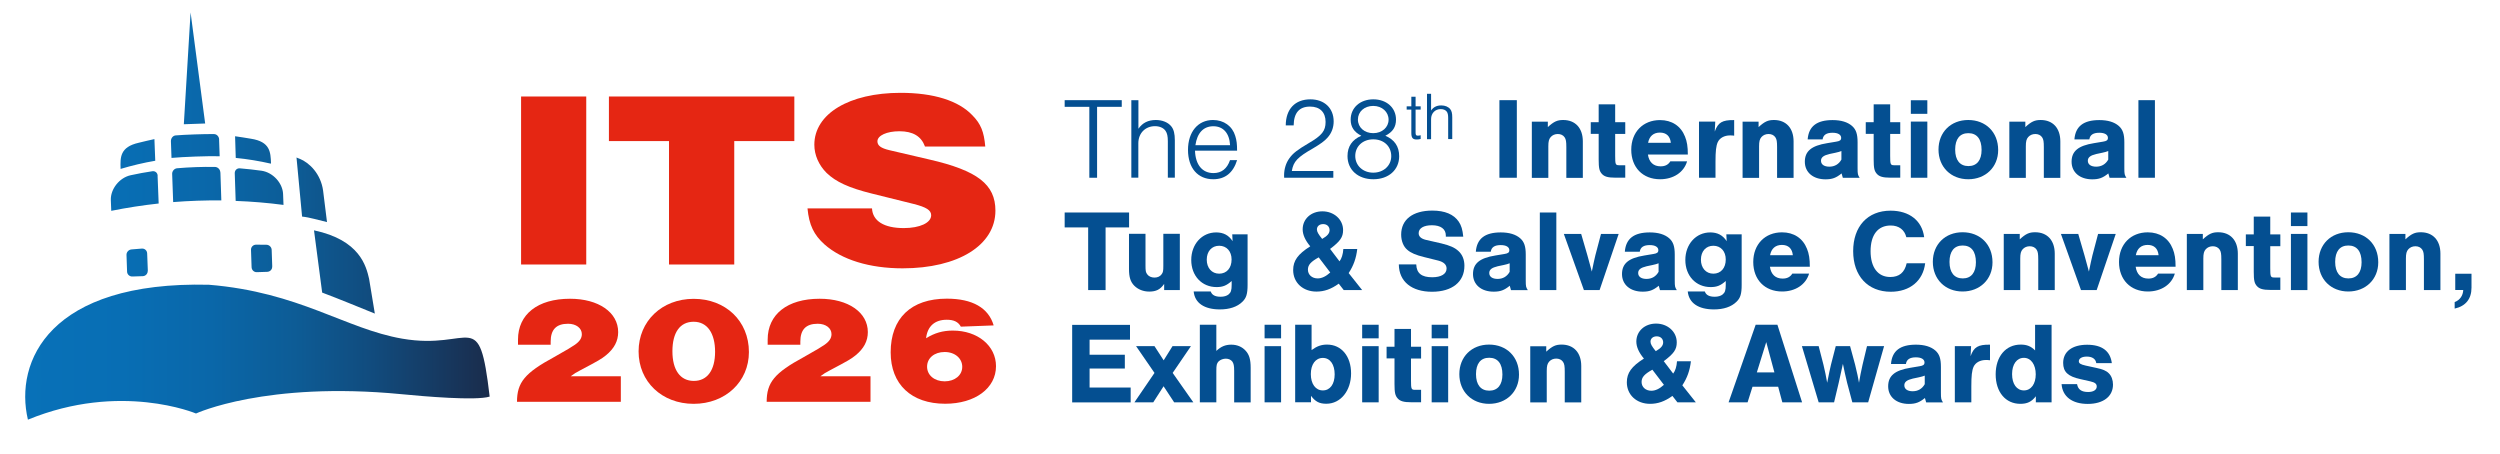 <?xml version="1.0" encoding="UTF-8"?>
<svg id="Layer_1" xmlns="http://www.w3.org/2000/svg" xmlns:xlink="http://www.w3.org/1999/xlink" viewBox="0 0 300 54.52">
  <defs>
    <style>
      .cls-1 {
        fill: #e52613;
      }

      .cls-2 {
        fill: url(#linear-gradient);
      }

      .cls-3 {
        fill: #044f91;
      }
    </style>
    <linearGradient id="linear-gradient" x1="3.03" y1="25.92" x2="58.75" y2="25.92" gradientUnits="userSpaceOnUse">
      <stop offset="0" stop-color="#0871b8"/>
      <stop offset=".21" stop-color="#086eb4"/>
      <stop offset=".4" stop-color="#0a67a9"/>
      <stop offset=".58" stop-color="#0d5c96"/>
      <stop offset=".75" stop-color="#114b7d"/>
      <stop offset=".92" stop-color="#17365c"/>
      <stop offset="1" stop-color="#1a2c4b"/>
    </linearGradient>
  </defs>
  <g>
    <path class="cls-3" d="M131.66,21.33h-.94v-8.51h-2.96v-.8h6.85v.8h-2.96v8.51Z"/>
    <path class="cls-3" d="M135.77,12.02h.84v3.43c.49-.71,1.17-1.05,2.09-1.05.78,0,1.47.28,1.86.77.29.36.42.87.42,1.67v4.48h-.84v-4.37c0-.6-.08-.96-.27-1.24-.24-.36-.71-.57-1.27-.57-1.17,0-2,.85-2,2.05v4.13h-.84v-9.31Z"/>
    <path class="cls-3" d="M143.4,18.09c.06,1.69.88,2.68,2.22,2.68.96,0,1.63-.52,1.98-1.55h.85c-.47,1.52-1.44,2.29-2.86,2.29-1.86,0-3.03-1.35-3.03-3.52s1.2-3.59,3-3.59c1.3,0,2.32.74,2.67,1.91.17.54.22,1,.22,1.77h-5.05ZM147.61,17.42c-.08-1.44-.82-2.27-2.01-2.27s-1.94.81-2.15,2.27h4.16Z"/>
    <path class="cls-3" d="M160,21.33h-5.9c-.01-.13-.01-.24-.01-.28,0-.75.22-1.49.63-2.05.42-.6.96-1.02,2.34-1.83,1.58-.92,2.01-1.47,2.01-2.54,0-1.16-.68-1.84-1.86-1.84-1.3,0-1.95.75-1.97,2.26h-.95c.01-1.97,1.12-3.13,2.96-3.13,1.67,0,2.79,1.05,2.79,2.65,0,.74-.25,1.41-.74,1.95-.36.41-.84.75-1.73,1.28-1.88,1.07-2.36,1.58-2.55,2.72h4.98v.8Z"/>
    <path class="cls-3" d="M167.9,18.75c0,1.63-1.26,2.76-3.1,2.76s-3.1-1.13-3.1-2.78c0-1.16.56-1.97,1.66-2.44-.88-.45-1.28-1.05-1.28-1.94,0-1.42,1.13-2.43,2.72-2.43s2.72,1.01,2.72,2.43c0,.89-.39,1.49-1.28,1.94,1.1.47,1.66,1.28,1.66,2.46ZM162.63,18.71c0,1.16.92,2.01,2.16,2.01s2.16-.85,2.16-1.98c0-1.19-.89-2.02-2.16-2.02s-2.16.85-2.16,2ZM162.95,14.35c0,.94.78,1.63,1.84,1.63s1.84-.7,1.84-1.62-.77-1.65-1.84-1.65-1.84.7-1.84,1.63Z"/>
    <path class="cls-3" d="M170.48,13.15h-.61v2.77c0,.28.06.36.27.36.1,0,.19-.02.34-.05v.45c-.23.05-.34.06-.48.06-.47,0-.64-.2-.64-.78v-2.81h-.56v-.39h.56v-1.15h.51v1.15h.61v.39Z"/>
    <path class="cls-3" d="M171.24,11.26h.49v2c.28-.41.68-.61,1.22-.61.46,0,.85.16,1.08.45.17.21.24.5.24.98v2.61h-.49v-2.55c0-.35-.05-.56-.15-.72-.14-.21-.41-.33-.74-.33-.68,0-1.16.5-1.16,1.2v2.41h-.49v-5.43Z"/>
    <path class="cls-3" d="M182.02,21.33h-2.09v-9.31h2.09v9.31Z"/>
    <path class="cls-3" d="M185.74,14.59v.66c.73-.67,1.14-.85,1.84-.85,1.47,0,2.36.98,2.36,2.57v4.37h-1.98v-3.67c0-.68-.04-.95-.21-1.2-.17-.25-.46-.39-.81-.39s-.64.13-.85.36c-.22.25-.29.53-.29,1.12v3.78h-1.98v-6.74h1.93Z"/>
    <path class="cls-3" d="M195.03,16.07h-1.21v2.62c0,1.06.04,1.14.5,1.14h.71v1.49h-1.21c-.87,0-1.3-.13-1.59-.45-.31-.34-.39-.7-.39-1.74v-3.07h-.95v-1.4h.95v-2.14h1.98v2.14h1.21v1.4Z"/>
    <path class="cls-3" d="M197.75,18.54c.13.92.67,1.42,1.52,1.42.53,0,.91-.18,1.17-.6h2.01c-.38,1.31-1.63,2.15-3.24,2.15-2.08,0-3.46-1.42-3.46-3.54s1.41-3.56,3.45-3.56c1.42,0,2.5.71,3,1.98.24.59.34,1.21.34,2.15h-4.79ZM200.5,17.14c-.08-.8-.54-1.23-1.31-1.23s-1.27.43-1.42,1.23h2.74Z"/>
    <path class="cls-3" d="M205.83,14.59l-.06,1.2c.39-1.09.89-1.4,2.33-1.38v1.87c-.24-.03-.34-.03-.5-.03-.68,0-1.24.31-1.47.81-.2.45-.27,1.07-.27,2.37v1.9h-1.98v-6.74h1.94Z"/>
    <path class="cls-3" d="M211.03,14.59v.66c.73-.67,1.14-.85,1.84-.85,1.47,0,2.36.98,2.36,2.57v4.37h-1.98v-3.67c0-.68-.04-.95-.21-1.2-.17-.25-.46-.39-.81-.39s-.64.13-.85.36c-.22.25-.29.53-.29,1.12v3.78h-1.98v-6.74h1.93Z"/>
    <path class="cls-3" d="M216.92,16.71c.13-1.55,1.09-2.3,2.99-2.3,1.02,0,1.8.24,2.33.7.49.43.67.98.67,1.97v3.1c0,.73.03.82.25,1.16h-2.02c-.08-.24-.08-.28-.15-.53-.66.54-1.13.71-1.93.71-1.49,0-2.48-.84-2.48-2.11s.8-1.93,2.68-2.23l1.08-.18c.45-.07.6-.18.6-.46,0-.38-.39-.61-1.03-.61-.73,0-1.12.25-1.2.8h-1.77ZM220.98,18.12c-.21.08-.39.14-.73.21l-.71.15c-.71.17-1.02.4-1.02.81,0,.45.38.71,1,.71s1.13-.28,1.45-.85v-1.03Z"/>
    <path class="cls-3" d="M228.03,16.07h-1.21v2.62c0,1.06.04,1.14.5,1.14h.71v1.49h-1.21c-.87,0-1.3-.13-1.59-.45-.31-.34-.39-.7-.39-1.74v-3.07h-.95v-1.4h.95v-2.14h1.98v2.14h1.21v1.4Z"/>
    <path class="cls-3" d="M231.28,13.66h-1.98v-1.63h1.98v1.63ZM231.28,21.33h-1.98v-6.74h1.98v6.74Z"/>
    <path class="cls-3" d="M239.78,18.01c0,2.04-1.51,3.5-3.59,3.5s-3.57-1.47-3.57-3.56,1.48-3.55,3.57-3.55,3.59,1.45,3.59,3.6ZM234.62,17.95c0,1.27.57,1.98,1.59,1.98s1.58-.71,1.58-1.94c0-1.3-.56-2.01-1.59-2.01s-1.58.71-1.58,1.97Z"/>
    <path class="cls-3" d="M243.04,14.59v.66c.73-.67,1.14-.85,1.84-.85,1.47,0,2.36.98,2.36,2.57v4.37h-1.98v-3.67c0-.68-.04-.95-.21-1.2-.17-.25-.46-.39-.81-.39s-.64.13-.85.36c-.22.25-.29.53-.29,1.12v3.78h-1.98v-6.74h1.93Z"/>
    <path class="cls-3" d="M248.93,16.71c.13-1.55,1.09-2.3,2.99-2.3,1.02,0,1.8.24,2.33.7.49.43.67.98.67,1.97v3.1c0,.73.03.82.25,1.16h-2.02c-.08-.24-.08-.28-.15-.53-.66.54-1.13.71-1.93.71-1.49,0-2.48-.84-2.48-2.11s.8-1.93,2.68-2.23l1.08-.18c.45-.07.6-.18.6-.46,0-.38-.39-.61-1.03-.61-.73,0-1.12.25-1.2.8h-1.77ZM253,18.12c-.21.08-.39.14-.73.21l-.71.15c-.71.17-1.02.4-1.02.81,0,.45.38.71,1,.71s1.13-.28,1.45-.85v-1.03Z"/>
    <path class="cls-3" d="M258.59,21.33h-1.98v-9.31h1.98v9.31Z"/>
    <path class="cls-3" d="M132.67,34.81h-2.09v-7.52h-2.82v-1.79h7.73v1.79h-2.82v7.52Z"/>
    <path class="cls-3" d="M141.58,34.81h-1.88v-.74c-.47.67-.96.92-1.79.92-.7,0-1.34-.25-1.79-.7-.46-.46-.64-1.03-.64-2v-4.23h1.98v3.8c0,.66.03.82.21,1.06.18.25.5.39.87.39s.67-.14.85-.39c.18-.24.21-.39.21-1.06v-3.8h1.98v6.74Z"/>
    <path class="cls-3" d="M149.71,28.11v6.06c0,1.1-.15,1.59-.63,2.05-.61.6-1.54.91-2.69.91-1.88,0-3.01-.77-3.15-2.15h2.05c.14.42.53.63,1.19.63.39,0,.73-.1.94-.27.29-.24.38-.49.38-1.17v-.45c-.6.54-1.06.73-1.81.73-1.77,0-3.04-1.35-3.04-3.25s1.28-3.31,2.99-3.31c.88,0,1.51.34,1.97,1.05l-.04-.82h1.87ZM144.81,31.16c0,.99.6,1.68,1.49,1.68s1.49-.66,1.49-1.7c0-.99-.6-1.65-1.49-1.65s-1.49.67-1.49,1.67Z"/>
    <path class="cls-3" d="M162.87,29.88c-.13,1.1-.43,1.97-1.03,2.89l1.62,2.04h-2.21l-.6-.77c-.92.66-1.74.95-2.68.95-1.62,0-2.79-1.07-2.79-2.58,0-1.13.56-1.91,2.05-2.85-.6-.71-.91-1.4-.91-2.04,0-1.24,1-2.16,2.37-2.16s2.48.96,2.48,2.25c0,.85-.34,1.34-1.56,2.26l1.13,1.49c.25-.31.42-.85.46-1.48h1.66ZM158.25,30.88c-.96.53-1.3.91-1.3,1.48,0,.61.49,1.05,1.17,1.05.49,0,.99-.24,1.51-.71l-1.38-1.81ZM159.55,27.62c0-.43-.31-.73-.77-.73s-.75.27-.75.64c0,.28.17.57.63,1.14.63-.36.89-.67.89-1.06Z"/>
    <path class="cls-3" d="M173.5,28.41v-.15c0-.78-.61-1.23-1.67-1.23-.99,0-1.59.36-1.59.95,0,.39.28.66.85.8l1.88.43c1.03.25,1.6.5,2.05.92.47.43.71,1.03.71,1.77,0,1.93-1.48,3.11-3.89,3.11s-3.96-1.2-3.98-3.28h2.09c.04,1.06.64,1.54,1.91,1.54,1.07,0,1.73-.39,1.73-1.05,0-.46-.34-.78-1-.95l-1.69-.42c-.99-.24-1.6-.5-2.02-.87-.47-.39-.74-1.07-.74-1.83,0-1.8,1.38-2.88,3.74-2.88,1.51,0,2.57.45,3.17,1.33.31.46.46.96.54,1.8h-2.09Z"/>
    <path class="cls-3" d="M177.1,30.19c.13-1.55,1.09-2.3,2.99-2.3,1.02,0,1.8.24,2.33.7.49.43.67.98.67,1.97v3.1c0,.73.03.82.25,1.16h-2.02c-.08-.24-.08-.28-.15-.53-.66.54-1.13.71-1.93.71-1.49,0-2.48-.84-2.48-2.11s.8-1.93,2.68-2.23l1.08-.18c.45-.07.6-.18.6-.46,0-.38-.39-.61-1.03-.61-.73,0-1.12.25-1.2.8h-1.77ZM181.17,31.59c-.21.08-.39.14-.73.21l-.71.15c-.71.17-1.02.4-1.02.81,0,.45.38.71,1,.71s1.13-.28,1.45-.85v-1.03Z"/>
    <path class="cls-3" d="M186.76,34.81h-1.98v-9.31h1.98v9.31Z"/>
    <path class="cls-3" d="M190.07,34.81l-2.41-6.74h2.08l.75,2.58c.14.47.31,1.12.53,1.94.15-.75.32-1.54.42-1.94l.68-2.58h2.12l-2.29,6.74h-1.88Z"/>
    <path class="cls-3" d="M194.98,30.19c.13-1.55,1.09-2.3,2.99-2.3,1.02,0,1.8.24,2.33.7.49.43.67.98.67,1.97v3.1c0,.73.03.82.25,1.16h-2.02c-.08-.24-.08-.28-.15-.53-.66.54-1.13.71-1.93.71-1.49,0-2.48-.84-2.48-2.11s.8-1.93,2.68-2.23l1.08-.18c.45-.07.6-.18.6-.46,0-.38-.39-.61-1.03-.61-.73,0-1.12.25-1.2.8h-1.77ZM199.04,31.59c-.21.08-.39.14-.73.21l-.71.15c-.71.17-1.02.4-1.02.81,0,.45.38.71,1,.71s1.13-.28,1.45-.85v-1.03Z"/>
    <path class="cls-3" d="M209,28.11v6.06c0,1.1-.15,1.59-.63,2.05-.61.6-1.54.91-2.69.91-1.88,0-3.01-.77-3.15-2.15h2.05c.14.42.53.63,1.19.63.39,0,.73-.1.94-.27.29-.24.38-.49.38-1.17v-.45c-.6.54-1.06.73-1.81.73-1.77,0-3.04-1.35-3.04-3.25s1.28-3.31,2.99-3.31c.88,0,1.51.34,1.97,1.05l-.04-.82h1.87ZM204.11,31.16c0,.99.6,1.68,1.49,1.68s1.49-.66,1.49-1.7c0-.99-.6-1.65-1.49-1.65s-1.49.67-1.49,1.67Z"/>
    <path class="cls-3" d="M212.39,32.01c.13.92.67,1.42,1.52,1.42.53,0,.91-.18,1.17-.6h2.01c-.38,1.31-1.63,2.15-3.24,2.15-2.08,0-3.46-1.42-3.46-3.54s1.41-3.56,3.45-3.56c1.42,0,2.5.71,3,1.98.24.59.34,1.21.34,2.15h-4.79ZM215.14,30.62c-.08-.8-.54-1.23-1.31-1.23s-1.27.43-1.42,1.23h2.74Z"/>
    <path class="cls-3" d="M228.76,28.47c-.21-.89-.89-1.41-1.88-1.41-1.54,0-2.41,1.13-2.41,3.08s.88,3.1,2.36,3.1c1.07,0,1.72-.53,1.97-1.65h2.22c-.25,2.11-1.83,3.42-4.13,3.42-2.75,0-4.51-1.9-4.51-4.87s1.73-4.86,4.49-4.86c2.25,0,3.78,1.2,4.03,3.18h-2.14Z"/>
    <path class="cls-3" d="M239.1,31.48c0,2.04-1.51,3.5-3.59,3.5s-3.57-1.47-3.57-3.56,1.48-3.55,3.57-3.55,3.59,1.45,3.59,3.6ZM233.94,31.43c0,1.27.57,1.98,1.59,1.98s1.58-.71,1.58-1.94c0-1.3-.56-2.01-1.59-2.01s-1.58.71-1.58,1.97Z"/>
    <path class="cls-3" d="M242.37,28.06v.66c.73-.67,1.14-.85,1.84-.85,1.47,0,2.36.98,2.36,2.57v4.37h-1.98v-3.67c0-.68-.04-.95-.21-1.2-.17-.25-.46-.39-.81-.39s-.64.13-.85.36c-.22.25-.29.53-.29,1.12v3.78h-1.98v-6.74h1.93Z"/>
    <path class="cls-3" d="M249.72,34.81l-2.41-6.74h2.08l.75,2.58c.14.47.31,1.12.53,1.94.15-.75.32-1.54.42-1.94l.68-2.58h2.12l-2.29,6.74h-1.88Z"/>
    <path class="cls-3" d="M256.28,32.01c.13.92.67,1.42,1.52,1.42.53,0,.91-.18,1.17-.6h2.01c-.38,1.31-1.63,2.15-3.24,2.15-2.08,0-3.46-1.42-3.46-3.54s1.41-3.56,3.45-3.56c1.42,0,2.5.71,3,1.98.24.59.34,1.21.34,2.15h-4.79ZM259.03,30.62c-.08-.8-.54-1.23-1.31-1.23s-1.27.43-1.42,1.23h2.74Z"/>
    <path class="cls-3" d="M264.34,28.06v.66c.73-.67,1.14-.85,1.84-.85,1.47,0,2.36.98,2.36,2.57v4.37h-1.98v-3.67c0-.68-.04-.95-.21-1.2-.17-.25-.46-.39-.81-.39s-.64.13-.85.36c-.22.25-.29.53-.29,1.12v3.78h-1.98v-6.74h1.93Z"/>
    <path class="cls-3" d="M273.64,29.54h-1.21v2.62c0,1.06.04,1.14.5,1.14h.71v1.49h-1.21c-.87,0-1.3-.13-1.59-.45-.31-.33-.39-.7-.39-1.74v-3.07h-.95v-1.4h.95v-2.14h1.98v2.14h1.21v1.4Z"/>
    <path class="cls-3" d="M276.89,27.13h-1.98v-1.63h1.98v1.63ZM276.89,34.81h-1.98v-6.74h1.98v6.74Z"/>
    <path class="cls-3" d="M285.39,31.48c0,2.04-1.51,3.5-3.59,3.5s-3.57-1.47-3.57-3.56,1.48-3.55,3.57-3.55,3.59,1.45,3.59,3.6ZM280.22,31.43c0,1.27.57,1.98,1.59,1.98s1.58-.71,1.58-1.94c0-1.3-.56-2.01-1.59-2.01s-1.58.71-1.58,1.97Z"/>
    <path class="cls-3" d="M288.65,28.06v.66c.73-.67,1.14-.85,1.84-.85,1.47,0,2.36.98,2.36,2.57v4.37h-1.98v-3.67c0-.68-.04-.95-.21-1.2-.17-.25-.46-.39-.81-.39s-.64.13-.85.36c-.22.25-.29.53-.29,1.12v3.78h-1.98v-6.74h1.93Z"/>
    <path class="cls-3" d="M296.58,32.85v1.67c0,1.35-.7,2.22-2.02,2.51v-.78c.63-.24,1-.78,1.03-1.45h-.96v-1.95h1.95Z"/>
    <path class="cls-3" d="M135.59,40.76h-4.84v1.81h4.23v1.65h-4.23v2.28h4.93v1.79h-7.02v-9.31h6.94v1.79Z"/>
    <path class="cls-3" d="M143.2,48.28h-2.3l-1.27-1.93-1.24,1.93h-2.26l2.41-3.53-2.21-3.21h2.21l1.1,1.7,1.06-1.7h2.21l-2.19,3.21,2.48,3.53Z"/>
    <path class="cls-3" d="M145.96,42.11c.56-.53,1.09-.75,1.79-.75s1.3.25,1.73.73c.43.47.6,1.05.6,2.05v4.15h-1.98v-3.78c0-.63-.06-.88-.22-1.12-.17-.22-.45-.35-.78-.35s-.66.13-.87.33c-.22.24-.27.43-.27,1.13v3.78h-1.98v-9.31h1.98v3.14Z"/>
    <path class="cls-3" d="M153.73,40.6h-1.98v-1.63h1.98v1.63ZM153.73,48.28h-1.98v-6.74h1.98v6.74Z"/>
    <path class="cls-3" d="M155.41,38.97h1.98v3.04c.64-.47,1.17-.66,1.86-.66,1.72,0,2.88,1.4,2.88,3.46s-1.24,3.64-2.97,3.64c-.84,0-1.31-.25-1.84-.95v.77h-1.9v-9.31ZM157.3,44.9c0,1.17.57,1.95,1.44,1.95s1.42-.75,1.42-1.93-.54-1.97-1.42-1.97-1.44.78-1.44,1.94Z"/>
    <path class="cls-3" d="M165.44,40.6h-1.98v-1.63h1.98v1.63ZM165.44,48.28h-1.98v-6.74h1.98v6.74Z"/>
    <path class="cls-3" d="M170.53,43.02h-1.21v2.62c0,1.06.04,1.14.5,1.14h.71v1.49h-1.21c-.87,0-1.3-.13-1.59-.45-.31-.34-.39-.7-.39-1.74v-3.07h-.95v-1.4h.95v-2.14h1.98v2.14h1.21v1.4Z"/>
    <path class="cls-3" d="M173.78,40.6h-1.98v-1.63h1.98v1.63ZM173.78,48.28h-1.98v-6.74h1.98v6.74Z"/>
    <path class="cls-3" d="M182.28,44.96c0,2.04-1.51,3.5-3.59,3.5s-3.57-1.47-3.57-3.56,1.48-3.55,3.57-3.55,3.59,1.45,3.59,3.6ZM177.12,44.9c0,1.27.57,1.98,1.59,1.98s1.58-.71,1.58-1.94c0-1.3-.56-2.01-1.59-2.01s-1.58.71-1.58,1.97Z"/>
    <path class="cls-3" d="M185.55,41.54v.66c.73-.67,1.14-.85,1.84-.85,1.47,0,2.36.98,2.36,2.57v4.37h-1.98v-3.67c0-.68-.04-.95-.21-1.2-.17-.25-.46-.39-.81-.39s-.64.13-.85.36c-.22.25-.29.53-.29,1.12v3.78h-1.98v-6.74h1.93Z"/>
    <path class="cls-3" d="M202.91,43.35c-.13,1.1-.43,1.97-1.03,2.89l1.62,2.04h-2.21l-.6-.77c-.92.66-1.74.95-2.68.95-1.62,0-2.79-1.07-2.79-2.58,0-1.13.56-1.91,2.05-2.85-.6-.71-.91-1.4-.91-2.04,0-1.24,1-2.16,2.37-2.16s2.48.96,2.48,2.25c0,.85-.33,1.34-1.56,2.26l1.13,1.49c.25-.31.42-.85.46-1.48h1.66ZM198.29,44.36c-.96.53-1.3.91-1.3,1.48,0,.61.49,1.05,1.17,1.05.49,0,.99-.24,1.51-.71l-1.38-1.81ZM199.58,41.09c0-.43-.31-.73-.77-.73s-.75.27-.75.64c0,.28.17.57.63,1.14.63-.36.89-.67.89-1.06Z"/>
    <path class="cls-3" d="M210.3,46.41l-.59,1.87h-2.28l3.25-9.31h2.61l2.96,9.31h-2.37l-.5-1.87h-3.08ZM211.95,41.05l-1.13,3.64h2.11l-.98-3.64Z"/>
    <path class="cls-3" d="M218.24,48.28l-2.01-6.74h2.01l.57,2.21c.15.6.36,1.62.45,2.18.2-1,.36-1.79.46-2.18l.57-2.21h1.72l.6,2.21c.25,1.03.38,1.62.47,2.18.11-.7.24-1.31.43-2.18l.53-2.21h2.05l-1.91,6.74h-1.9l-.63-2.36c-.2-.81-.32-1.38-.5-2.26-.2.94-.36,1.68-.5,2.26l-.56,2.36h-1.86Z"/>
    <path class="cls-3" d="M226.92,43.66c.13-1.55,1.09-2.3,2.99-2.3,1.02,0,1.8.24,2.33.7.49.43.67.98.67,1.97v3.1c0,.73.03.82.25,1.16h-2.02c-.08-.24-.08-.28-.15-.53-.66.54-1.13.71-1.93.71-1.49,0-2.48-.84-2.48-2.11s.8-1.93,2.68-2.23l1.08-.18c.45-.07.6-.18.6-.46,0-.38-.39-.61-1.03-.61-.73,0-1.12.25-1.2.8h-1.77ZM230.98,45.07c-.21.08-.39.14-.73.21l-.71.15c-.71.17-1.02.4-1.02.81,0,.45.38.71,1,.71s1.13-.28,1.45-.85v-1.03Z"/>
    <path class="cls-3" d="M236.53,41.54l-.06,1.2c.39-1.09.89-1.4,2.33-1.38v1.87c-.24-.03-.34-.03-.5-.03-.68,0-1.24.31-1.47.81-.2.45-.27,1.07-.27,2.37v1.9h-1.98v-6.74h1.94Z"/>
    <path class="cls-3" d="M246.2,48.28h-1.9v-.73c-.5.66-1.03.91-1.86.91-1.77,0-2.96-1.41-2.96-3.54s1.2-3.57,3.01-3.57c.73,0,1.24.21,1.72.7v-3.07h1.98v9.31ZM241.45,44.9c0,1.19.56,1.95,1.42,1.95s1.42-.78,1.42-1.93-.56-1.98-1.42-1.98-1.42.77-1.42,1.95Z"/>
    <path class="cls-3" d="M251.55,43.56c-.08-.5-.49-.77-1.14-.77-.57,0-.95.22-.95.56,0,.25.2.38.82.52l1.24.27c.82.17,1.24.35,1.54.66.32.31.5.81.5,1.35,0,1.42-1.16,2.32-3.03,2.32s-3.03-.88-3.14-2.37h1.86c.11.64.53.94,1.33.94.63,0,1.03-.25,1.03-.66,0-.32-.22-.49-.75-.61l-1.23-.28c-1.48-.32-2.05-.87-2.05-1.94,0-1.35,1.07-2.18,2.88-2.18s2.78.78,2.96,2.21h-1.86Z"/>
  </g>
  <g>
    <path class="cls-2" d="M17.05,27.51s-.02,0-.03,0c0,0,0,0,0,0,0,0,.02,0,.03,0ZM24.07,36.03s0,0,0,0c0,0,.01,0,.02,0,0,0,0,0-.01,0ZM22.06,14.91l2.56-.09-1.75-13.33-.81,13.42ZM17.74,32.49c-.03-.69-.05-1.38-.08-2.08-.01-.35-.3-.61-.65-.58-.41.03-.82.06-1.23.1-.34.03-.61.32-.6.66.02.67.05,1.34.07,2.01.01.33.3.6.65.58l1.23-.04c.35-.01.61-.3.6-.65ZM32.67,31.99c-.02-.67-.04-1.34-.07-2.01-.01-.33-.3-.61-.64-.61-.41,0-.82,0-1.23-.01-.35,0-.62.28-.61.62.02.69.04,1.38.07,2.08.01.35.3.62.64.6l1.23-.04c.35-.01.62-.29.6-.63ZM26.44,20.69c-.01-.36-.3-.65-.65-.66-1.51-.02-3.03.03-4.53.16-.35.03-.62.35-.6.7.04,1.12.08,2.24.12,3.36,1.92-.15,3.85-.22,5.78-.2-.04-1.12-.07-2.24-.11-3.36ZM33.97,23.28c-.05-1.29-1.19-2.58-2.57-2.79-.87-.12-1.75-.22-2.62-.29-.35-.03-.62.24-.61.59.04,1.11.07,2.22.11,3.32,1.92.07,3.84.23,5.74.48l-.05-1.31ZM18.92,21.09c-.01-.35-.3-.6-.65-.54-.87.13-1.74.29-2.6.48-1.36.3-2.41,1.67-2.37,2.96.02.44.03.87.05,1.31,1.88-.38,3.78-.67,5.69-.88-.04-1.11-.08-2.22-.13-3.32ZM26.3,16.75c-.01-.36-.28-.65-.61-.66-1.03-.02-3.59.07-4.62.16-.32.03-.57.34-.56.7.02.67.05,1.33.07,2,1.42-.13,4.36-.24,5.78-.2-.02-.67-.04-1.33-.07-2ZM18.54,16.69c-.63.13-1.26.29-1.89.44-2.27.51-2.22,1.77-2.18,3.08,0,.02,0,.04,0,.06,1.37-.41,2.76-.74,4.16-.98-.03-.86-.07-1.73-.1-2.59ZM32.52,19.57c-.05-1.3-.09-2.56-2.39-2.92-.64-.1-1.28-.22-1.92-.3.03.87.06,1.73.08,2.6,1.42.14,2.83.37,4.22.69,0-.02,0-.04,0-.06ZM35.96,19.06l-.38-.16.67,7.09c.92.09,2.01.44,2.99.66l-.47-3.79c-.28-1.98-1.61-3.32-2.81-3.81ZM23.52,49.62s8.38-3.89,24.64-2.32c2.67.26,8.98.81,10.6.29-1.29-11.01-2.06-5.49-10.49-6.95-6.83-1.18-12.33-5.58-23.2-6.47h0c-19.14-.46-23.37,9.21-21.72,16.19,11.11-4.57,20.17-.74,20.17-.74ZM44.98,37.63l-.69-4.18c-.35-1.49-1.08-4.64-6.61-5.81l.98,7.47c2.18.82,4.28,1.7,6.32,2.52Z"/>
    <g>
      <path class="cls-1" d="M70.35,31.74h-7.82V11.58h7.82v20.16Z"/>
      <path class="cls-1" d="M88.1,31.74h-7.82v-14.81h-7.21v-5.35h22.25v5.35h-7.21v14.81Z"/>
      <path class="cls-1" d="M110.99,17.56c-.45-1.21-1.44-1.81-3.06-1.81-1.51,0-2.64.51-2.64,1.21,0,.51.42.82,1.43,1.06l4.8,1.12c5.78,1.33,7.93,2.99,7.93,6.14,0,4.14-4.46,6.92-11.14,6.92-3.97,0-7.29-1.03-9.37-2.87-1.28-1.15-1.85-2.33-2.04-4.32h7.74c.08,1.51,1.44,2.36,3.81,2.36,1.93,0,3.29-.63,3.29-1.54,0-.6-.57-.97-2.12-1.36l-4.99-1.24c-2.79-.69-4.34-1.42-5.44-2.48-.94-.94-1.47-2.15-1.47-3.38,0-3.72,4.19-6.23,10.35-6.23,3.97,0,6.95.94,8.61,2.69,1.02,1.03,1.4,1.99,1.55,3.75h-7.25Z"/>
      <path class="cls-1" d="M74.5,48.22h-12.46c0-2.33.94-3.47,4.47-5.38,1.81-1.03,1.93-1.1,2.48-1.47.57-.4.83-.79.83-1.27,0-.73-.69-1.25-1.65-1.25-1.42,0-2.09.7-2.09,2.15v.37h-3.92v-.62c0-3.03,2.36-4.9,6.24-4.9,3.42,0,5.78,1.63,5.78,4,0,1.08-.48,1.98-1.47,2.79-.55.44-.85.62-3.05,1.78-.53.27-.73.4-1.17.73h6.01v3.06Z"/>
      <path class="cls-1" d="M89.87,42.24c0,3.56-2.82,6.22-6.63,6.22s-6.61-2.66-6.61-6.29,2.8-6.31,6.61-6.31,6.63,2.64,6.63,6.39ZM80.69,42.15c0,2.26.94,3.56,2.57,3.56s2.55-1.3,2.55-3.5-.92-3.6-2.57-3.6-2.55,1.3-2.55,3.54Z"/>
      <path class="cls-1" d="M104.46,48.22h-12.46c0-2.33.94-3.47,4.47-5.38,1.81-1.03,1.93-1.1,2.48-1.47.57-.4.83-.79.83-1.27,0-.73-.69-1.25-1.65-1.25-1.42,0-2.09.7-2.09,2.15v.37h-3.92v-.62c0-3.03,2.36-4.9,6.24-4.9,3.42,0,5.78,1.63,5.78,4,0,1.08-.48,1.98-1.47,2.79-.55.44-.85.62-3.05,1.78-.53.27-.73.4-1.17.73h6.01v3.06Z"/>
      <path class="cls-1" d="M115.31,39.21c-.32-.59-.85-.84-1.7-.84-1.45,0-2.32.79-2.48,2.22,1.03-.64,2.02-.92,3.21-.92,2.98,0,5.18,1.82,5.18,4.27,0,2.66-2.52,4.51-6.1,4.51-4.06,0-6.54-2.33-6.54-6.17,0-4.09,2.45-6.44,6.74-6.44,3.07,0,5,1.1,5.62,3.21l-3.95.15ZM111.25,44c0,1.03.89,1.76,2.11,1.76s2.11-.73,2.11-1.74-.87-1.78-2.11-1.78-2.11.73-2.11,1.76Z"/>
    </g>
  </g>
</svg>